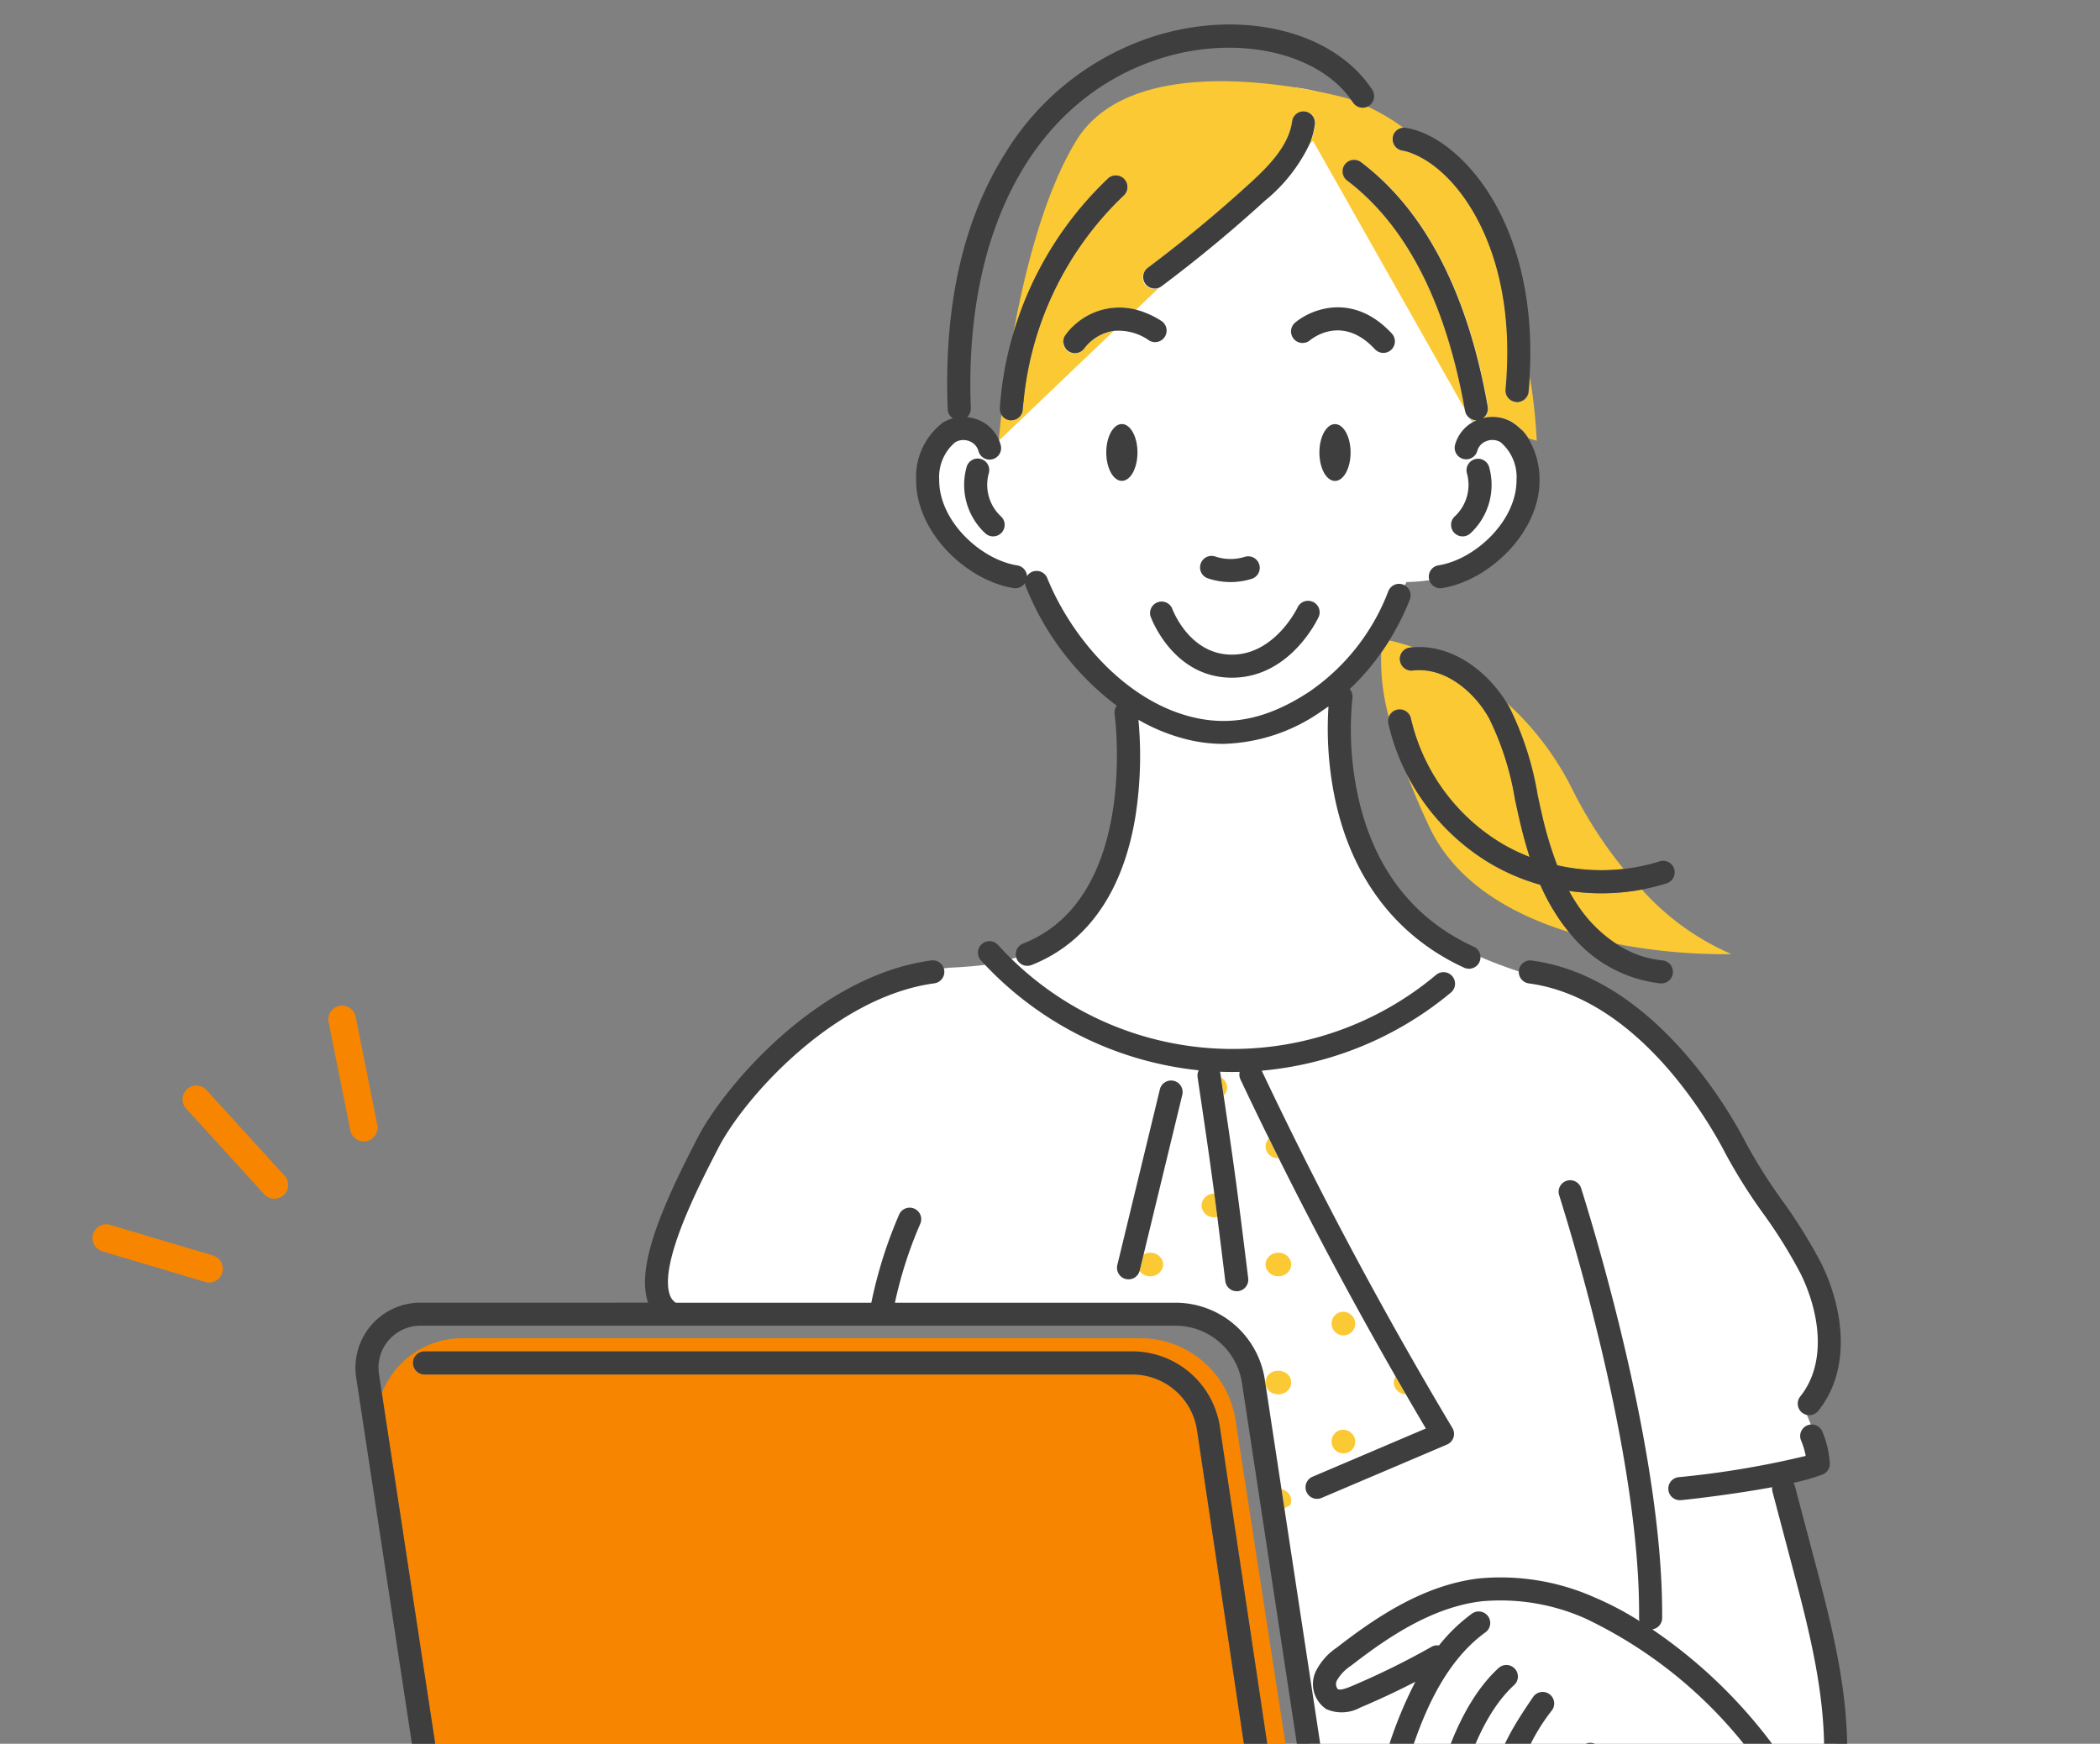<svg xmlns="http://www.w3.org/2000/svg" width="165" height="137"><rect width="100%" height="100%" fill="#808080" stroke="none"/><defs><clipPath id="clip-path"><path id="長方形_88265" data-name="長方形 88265" fill="#fff" stroke="#707070" stroke-width="1" d="M102.676 73.518h165v137h-165z"/></clipPath></defs><g id="マスクグループ_127" data-name="マスクグループ 127" transform="translate(-102.676 -73.518)" clip-path="url(#clip-path)"><g id="グループ_15468" data-name="グループ 15468" transform="translate(115.211 75.441)"><path id="パス_1241731" data-name="パス 1241731" d="M39.482 101.129s38.857.632 41.38.849a5.938 5.938 0 015.045 3.893c.5 1.766 5.192 34.659 5.192 34.659h40.776a104.654 104.654 0 00-.791-12.385c-.758-4.828-3.784-14.017-3.784-14.017l3.784-.83-1.767-4.36s2.2-1.512 1.767-5.765S121.125 82 117.3 78.795s-8.253-3.172-13.874-5.694-7.333-2.916-9.062-8.683a55.375 55.375 0 01-1.8-13.009s2.35-.328 3.54-3.427a27.161 27.161 0 011.875-4.18s5.55.037 7.567-3.062 1.876-4.9 1.694-7.461-3.54-16.068-7.908-21.947S87.79 3.073 83.718 6.461s-13.47 20.228-15.451 22.787a22.149 22.149 0 00-2.63 4.031s-1.693-2.664-3.315-1.726-2.744 3.688-2.023 5.311 3.218 5.008 5.339 5.838a22.46 22.46 0 003.518 1.1 16.376 16.376 0 002.812 4.891 36.866 36.866 0 003.942 3.8 65.529 65.529 0 010 8.179c-.3 3.82-1.142 6.682-2.258 8.015s-3.635 4.143-5.385 4.413-1.708.777-5.945.992-9.77 3.744-12.868 5.979-9.781 11.066-9.971 14.058-.001 7-.001 7z" fill="#fff"/><path id="パス_1241690" data-name="パス 1241690" d="M477.338 720.026l-16.769.108 1.366 8.977z" transform="translate(-367.86 -575.09)" fill="#f78500"/><path id="パス_1241691" data-name="パス 1241691" d="M511.879 153.752a.9.9 0 01-.538-.181l.161.285.114.033a3.094 3.094 0 01.284-.139h-.022" transform="translate(-408.411 -122.658)" fill="#d1d39a"/><path id="パス_1241692" data-name="パス 1241692" d="M355.419 23.81c-.047-.072-.1-.141-.148-.211-.108-.039-.214-.081-.323-.118 0 0-16.407-4.638-21.277 3.343-2.49 4.081-4.024 10.149-4.93 15.106a27.529 27.529 0 017.439-12.145.906.906 0 011.242 1.319 25.706 25.706 0 00-7.938 16.836.906.906 0 01-.9.846h-.061a.9.9 0 01-.727-.457 62.755 62.755 0 00-.2 1.986c.007.016.016.031.022.047l9.007-8.6a3.556 3.556 0 00-2.323 1.393.91.91 0 01-.74.38.9.9 0 01-.742-1.421 5.218 5.218 0 015.553-2.021l1.8-1.714a.9.9 0 01-.88-1.563 109.275 109.275 0 008-6.616c1.487-1.357 3.1-2.966 3.357-4.9a.906.906 0 011.8.243 6.378 6.378 0 01-.4 1.505l.23-.22 11.949 21.121c-1.5-8.423-4.607-14.479-9.247-18a.906.906 0 111.1-1.443c5.032 3.817 8.38 10.281 9.952 19.213a.9.9 0 01-.365.89 3.046 3.046 0 012.337.361 3.916 3.916 0 011.21 1.229l.644.19a42.325 42.325 0 00-.54-5c-.022.372-.05.75-.086 1.136a.906.906 0 01-.9.822h-.085a.906.906 0 01-.818-.986c.623-6.721-.969-11.179-2.414-13.736-1.877-3.321-4.246-4.783-5.7-5.026a.9.9 0 01.073-1.793 16.383 16.383 0 00-2.806-1.668.9.9 0 01-1.14-.322" transform="translate(-261.65 -17.684)" fill="#fbc933"/><path id="パス_1241693" data-name="パス 1241693" d="M497.312 301.179a16.754 16.754 0 01-3.759-1.575 17.359 17.359 0 01-6.742-7.142 57.724 57.724 0 001.779 4.168c2.079 4.412 6.505 6.884 10.978 8.268a13.357 13.357 0 01-.522-.667 16.718 16.718 0 01-1.735-3.051" transform="translate(-388.819 -233.591)" fill="#fbc933"/><path id="パス_1241694" data-name="パス 1241694" d="M528.361 272.045c.112.52.224 1.039.344 1.554a28.951 28.951 0 001.2 4 15.726 15.726 0 005.22.29 33.6 33.6 0 01-4.024-6.235 23 23 0 00-5.142-6.8c.065.107.129.214.189.322a24.411 24.411 0 012.219 6.87" transform="translate(-420.082 -211.54)" fill="#fbc933"/><path id="パス_1241695" data-name="パス 1241695" d="M477.351 246.437a.9.9 0 011.74.089 15.526 15.526 0 007.311 9.931 14.768 14.768 0 002.024.96 34.402 34.402 0 01-.8-2.933 98.422 98.422 0 01-.35-1.582 22.71 22.71 0 00-2.031-6.37c-1.165-2.09-3.475-4.064-6-3.763a.906.906 0 11-.214-1.8c.08-.01.159-.016.239-.022a16.954 16.954 0 00-1.879-.541c-.2.328-.417.647-.637.96a17.247 17.247 0 00.6 5.069" transform="translate(-380.767 -192.015)" fill="#fbc933"/><path id="パス_1241696" data-name="パス 1241696" d="M550.186 337.745a13.784 13.784 0 00.944 1.5 10.569 10.569 0 002.777 2.658 44.676 44.676 0 009.041.809 20.254 20.254 0 01-7.042-5.077 17.223 17.223 0 01-3.17.294 17.652 17.652 0 01-2.551-.188" transform="translate(-439.437 -269.674)" fill="#fbc933"/><path id="パス_1241697" data-name="パス 1241697" d="M153.856 519.147a7.569 7.569 0 00-7.48-6.414H93.111a6.786 6.786 0 00-6.325 4.324l6.741 44.3a2.666 2.666 0 002.651 2.278h64.546zm4.063 42.092a.9.9 0 01-1.03-.762l-6.059-40.538a5.139 5.139 0 00-5.051-4.352H90.14a.906.906 0 110-1.812h55.64a6.962 6.962 0 016.843 5.9l6.058 40.538a.905.905 0 01-.762 1.03" transform="translate(-69.316 -409.523)" fill="#f78500"/><path id="パス_1241698" data-name="パス 1241698" d="M481.741 528.169a.961.961 0 00.947.922l-.8-1.392a.865.865 0 00-.144.47" transform="translate(-384.769 -421.476)" fill="#fbc933"/><path id="パス_1241699" data-name="パス 1241699" d="M457.741 548.458a.931.931 0 101.006.927.97.97 0 00-1.006-.927" transform="translate(-364.796 -438.057)" fill="#fbc933"/><path id="パス_1241700" data-name="パス 1241700" d="M457.741 502.4a.93.93 0 101.006.927.97.97 0 00-1.006-.927" transform="translate(-364.796 -401.267)" fill="#fbc933"/><path id="パス_1241701" data-name="パス 1241701" d="M438.137 573.139l.462-.251a.848.848 0 00.078-.357.91.91 0 00-.444-.769 1.05 1.05 0 00-.325-.13z" transform="translate(-349.76 -456.566)" fill="#fbc933"/><path id="パス_1241702" data-name="パス 1241702" d="M431.989 434.832a.883.883 0 00-.263.62.95.95 0 00.8.908 1.086 1.086 0 00.2.019h.021q-.385-.772-.765-1.545" transform="translate(-344.822 -347.303)" fill="#fbc933"/><path id="パス_1241703" data-name="パス 1241703" d="M406.719 457.26a.969.969 0 001.007.927 1.072 1.072 0 00.237-.029c-.082-.647-.16-1.246-.237-1.826a.97.97 0 00-1.007.927" transform="translate(-324.849 -364.476)" fill="#fbc933"/><path id="パス_1241704" data-name="パス 1241704" d="M414.795 411.745a.913.913 0 00-.486-.79l.211 1.423a.885.885 0 00.274-.633" transform="translate(-330.911 -328.232)" fill="#fbc933"/><path id="パス_1241705" data-name="パス 1241705" d="M432.53 527.263a1.1 1.1 0 00.2.019 1.062 1.062 0 00.563-.158.888.888 0 000-1.538 1.063 1.063 0 00-.563-.158 1.1 1.1 0 00-.2.019.915.915 0 000 1.817" transform="translate(-344.822 -419.662)" fill="#fbc933"/><path id="パス_1241706" data-name="パス 1241706" d="M382.551 480.766c0 .012-.008.023-.012.035a1.029 1.029 0 00.84.418.99.99 0 00.986-.74.863.863 0 00-.059-.548.931.931 0 00-.216-.295 1.047 1.047 0 00-.712-.272 1.062 1.062 0 00-.522.138z" transform="translate(-305.536 -382.871)" fill="#fbc933"/><path id="パス_1241707" data-name="パス 1241707" d="M432.53 481.2a1.1 1.1 0 00.2.019 1.063 1.063 0 00.563-.158.929.929 0 00.424-.582.86.86 0 00-.059-.548.928.928 0 00-.216-.295 1.006 1.006 0 00-.149-.113 1.062 1.062 0 00-.563-.158 1.1 1.1 0 00-.2.019 1.034 1.034 0 00-.509.253.928.928 0 00-.216.295.862.862 0 00-.059.548.971.971 0 00.783.722" transform="translate(-344.822 -382.872)" fill="#fbc933"/><path id="パス_1241708" data-name="パス 1241708" d="M369.541 158.2c0 1.233.549 2.233 1.226 2.233s1.226-1 1.226-2.233-.549-2.233-1.226-2.233-1.226 1-1.226 2.233" transform="translate(-295.155 -124.576)" fill="#3e3e3e"/><path id="パス_1241709" data-name="パス 1241709" d="M453.949 160.438c.677 0 1.226-1 1.226-2.233s-.549-2.233-1.226-2.233-1.226 1-1.226 2.233.549 2.233 1.226 2.233" transform="translate(-361.592 -124.576)" fill="#3e3e3e"/><path id="パス_1241710" data-name="パス 1241710" d="M162.335 523.805a6.961 6.961 0 00-6.843-5.9h-55.64a.906.906 0 100 1.812h55.64a5.139 5.139 0 015.051 4.352l6.058 40.538a.906.906 0 00.895.772.9.9 0 00.135-.01.905.905 0 00.762-1.03z" transform="translate(-79.029 -413.657)" fill="#3e3e3e"/><path id="パス_1241711" data-name="パス 1241711" d="M587.535 701.019h-40.508a.906.906 0 100 1.812h40.508a.906.906 0 100-1.812" transform="translate(-436.19 -559.908)" fill="#3e3e3e"/><path id="パス_1241712" data-name="パス 1241712" d="M17.988 701.019H.906a.906.906 0 100 1.812h17.082a.906.906 0 100-1.812" transform="translate(0 -559.908)" fill="#3e3e3e"/><path id="パス_1241713" data-name="パス 1241713" d="M170.618 436.649l-.065.038-15.4 9.084-1.366-8.977-4.332-28.471-.229-1.507-1.306-8.58a7.1 7.1 0 00-7.054-6.062h-22.012a32.706 32.706 0 011.987-6.189.906.906 0 00-1.652-.745 35.093 35.093 0 00-2.189 6.935h-15.36a1.155 1.155 0 01-.476-.631c-.849-2.465 2.286-8.558 3.625-11.16l.174-.338c2.051-4 9.14-11.906 16.987-12.964a.906.906 0 10-.242-1.8c-9.009 1.214-16.378 10.076-18.357 13.932l-.173.336c-2.507 4.873-4.694 9.77-3.727 12.578 0 .014.011.027.016.041H81.58a5.113 5.113 0 00-5.055 5.882l6.969 45.8a4.467 4.467 0 004.442 3.817h66.45a.888.888 0 01.864 0 .9.9 0 00.459-.126l15.83-9.336a.906.906 0 10-.92-1.56m-18.137 9.211H87.935a2.666 2.666 0 01-2.651-2.278l-6.741-44.3-.228-1.5a3.3 3.3 0 013.264-3.8h59.283a5.293 5.293 0 015.263 4.523l7.205 47.35z" transform="translate(-61.074 -291.75)" fill="#3e3e3e"/><path id="パス_1241714" data-name="パス 1241714" d="M475.167 73.477a3.045 3.045 0 00-2.337-.361.9.9 0 00.365-.89c-1.572-8.932-4.92-15.4-9.952-19.213a.906.906 0 10-1.1 1.443c4.64 3.52 7.751 9.576 9.247 18l.016.084a.916.916 0 00.891.749h.022a3.092 3.092 0 00-.284.139 2.929 2.929 0 00-1.411 1.794.906.906 0 001.748.477 1.147 1.147 0 01.71-.77 1.267 1.267 0 011.116.083 3.584 3.584 0 011.256 2.967c.014 3.239-3.286 6.265-6.134 6.708a.906.906 0 00.138 1.8.919.919 0 00.14-.011c3.634-.564 7.685-4.322 7.668-8.505a6.287 6.287 0 00-.893-3.263 3.916 3.916 0 00-1.21-1.229" transform="translate(-368.834 -42.195)" fill="#3e3e3e"/><path id="パス_1241715" data-name="パス 1241715" d="M504.493 173.935a.906.906 0 101.218 1.341 5.184 5.184 0 001.454-5.221.906.906 0 00-1.736.518 3.383 3.383 0 01-.936 3.362" transform="translate(-402.704 -135.307)" fill="#3e3e3e"/><path id="パス_1241716" data-name="パス 1241716" d="M302.974 44.281a.919.919 0 00.14.011.905.905 0 00.755-.413.9.9 0 00.061.291 21.822 21.822 0 007.143 9.353.9.9 0 00-.169.667c.021.144 1.939 14.4-7.169 18.011a.906.906 0 10.667 1.684c4.358-1.727 7.172-5.757 8.137-11.656a30.762 30.762 0 00.238-7.6 14.661 14.661 0 004.14 1.618 11.856 11.856 0 002.514.273 14.033 14.033 0 007.778-2.6c.168-.111.333-.226.5-.343a26.883 26.883 0 00.582 7.579c1.372 6.077 4.861 10.556 10.09 12.954a.906.906 0 00.755-1.647c-4.747-2.177-7.8-6.1-9.066-11.651a24.664 24.664 0 01-.48-7.887.9.9 0 00-.215-.714 18.373 18.373 0 002.473-2.854c.22-.313.434-.632.637-.96a20.2 20.2 0 001.609-3.2.906.906 0 10-1.685-.666 16.832 16.832 0 01-6.194 7.881c-3.117 2.054-5.949 2.713-8.912 2.072-5.486-1.187-9.824-6.372-11.689-10.985a.905.905 0 00-1.594-.162.906.906 0 00-.764-.839c-2.848-.442-6.147-3.469-6.134-6.708a3.584 3.584 0 011.257-2.967 1.268 1.268 0 011.116-.083 1.148 1.148 0 01.71.77.906.906 0 101.748-.477 2.974 2.974 0 00-.121-.351l-.022-.047a2.956 2.956 0 00-1.657-1.584 3.145 3.145 0 00-.839-.2.9.9 0 00.293-.7c-.553-14.054 5.01-24.324 14.879-27.473 5.974-1.906 12.358-.511 15 3.237.05.07.1.139.147.211a.9.9 0 001.14.322.887.887 0 00.114-.059.906.906 0 00.263-1.254C328.119.5 320.878-1.264 313.93.953a21.3 21.3 0 00-11.591 9.119c-3.337 5.261-4.867 12.041-4.548 20.151a.9.9 0 00.406.72 2.921 2.921 0 00-.787.34 5.336 5.336 0 00-2.1 4.492c-.018 4.184 4.034 7.941 7.667 8.506" transform="translate(-235.863 -.001)" fill="#3e3e3e"/><path id="パス_1241717" data-name="パス 1241717" d="M315.376 169.445a.906.906 0 00-1.127.609 5.184 5.184 0 001.454 5.221.906.906 0 101.218-1.341 3.383 3.383 0 01-.937-3.362.906.906 0 00-.609-1.127" transform="translate(-250.83 -135.306)" fill="#3e3e3e"/><path id="パス_1241718" data-name="パス 1241718" d="M408.455 209.441a5.556 5.556 0 001.683-.26.906.906 0 00-.55-1.726 3.761 3.761 0 01-2.35-.027.906.906 0 00-.589 1.713 5.559 5.559 0 001.806.3" transform="translate(-324.304 -165.635)" fill="#3e3e3e"/><path id="パス_1241719" data-name="パス 1241719" d="M448.162 113.67a.906.906 0 101.322-1.238c-3-3.21-6.284-1.934-7.6-.811a.906.906 0 001.174 1.379c.258-.215 2.59-2.018 5.1.668" transform="translate(-352.684 -88.175)" fill="#3e3e3e"/><path id="パス_1241720" data-name="パス 1241720" d="M352.9 112.633a.906.906 0 001.482 1.041 3.557 3.557 0 012.323-1.393 4.176 4.176 0 012.785.755.906.906 0 00.968-1.531 7.054 7.054 0 00-2.005-.893 5.218 5.218 0 00-5.554 2.021" transform="translate(-281.732 -88.208)" fill="#3e3e3e"/><path id="パス_1241721" data-name="パス 1241721" d="M399.3 225.013a.907.907 0 00-1.2.437c-.017.037-1.779 3.71-5.163 3.71-3.324 0-4.641-3.488-4.695-3.634a.906.906 0 00-1.7.613c.071.2 1.791 4.832 6.4 4.832 4.552 0 6.716-4.564 6.806-4.758a.9.9 0 00-.44-1.2" transform="translate(-308.682 -179.651)" fill="#3e3e3e"/><path id="パス_1241722" data-name="パス 1241722" d="M396.613 33.922a.9.9 0 00-1.019.776c-.261 1.934-1.87 3.543-3.357 4.9a107.61 107.61 0 01-8 6.616.906.906 0 001.086 1.45c2.806-2.1 5.541-4.366 8.13-6.727a12.89 12.89 0 003.53-4.49 6.366 6.366 0 00.4-1.506.906.906 0 00-.776-1.019" transform="translate(-306.606 -27.087)" fill="#3e3e3e"/><path id="パス_1241723" data-name="パス 1241723" d="M328.123 77.676a.9.9 0 00.727.457h.061a.906.906 0 00.9-.846 25.705 25.705 0 017.938-16.836.906.906 0 00-1.242-1.319 27.529 27.529 0 00-7.439 12.145 26.936 26.936 0 00-1.065 5.89.9.9 0 00.117.506" transform="translate(-261.979 -47.034)" fill="#3e3e3e"/><path id="パス_1241724" data-name="パス 1241724" d="M480.5 244.047a.906.906 0 001.006.792c2.53-.3 4.84 1.673 6 3.763a22.71 22.71 0 012.031 6.37c.114.529.229 1.057.35 1.582.209.9.465 1.9.8 2.933a14.763 14.763 0 01-2.024-.96 15.526 15.526 0 01-7.311-9.931.906.906 0 00-1.768.394 16.779 16.779 0 001.436 3.966 17.36 17.36 0 006.742 7.142 16.758 16.758 0 003.759 1.575 16.717 16.717 0 001.735 3.051c.168.231.343.452.522.667a10.619 10.619 0 007.19 4.031h.074a.906.906 0 00.072-1.809 7.872 7.872 0 01-3.614-1.3 10.573 10.573 0 01-2.777-2.658 13.768 13.768 0 01-.944-1.5 17.649 17.649 0 002.551.188 17.225 17.225 0 003.17-.294 16.4 16.4 0 001.981-.5.906.906 0 00-.552-1.725 14.863 14.863 0 01-2.861.606 15.714 15.714 0 01-5.219-.29 28.932 28.932 0 01-1.2-4 95.09 95.09 0 01-.344-1.555 24.411 24.411 0 00-2.219-6.869 9.611 9.611 0 00-.188-.322c-1.479-2.432-4.246-4.63-7.374-4.38a6.632 6.632 0 00-.239.022.906.906 0 00-.793 1.007" transform="translate(-383.037 -194.084)" fill="#3e3e3e"/><path id="パス_1241725" data-name="パス 1241725" d="M481.32 41.053a.906.906 0 00.744 1.043c1.458.243 3.826 1.7 5.7 5.026 1.445 2.556 3.036 7.014 2.414 13.736a.906.906 0 00.818.986h.085a.906.906 0 00.9-.822c.036-.386.063-.763.086-1.135.394-6.563-1.238-11.027-2.726-13.659-1.831-3.24-4.507-5.509-6.982-5.922a.921.921 0 00-1.042.745" transform="translate(-384.423 -32.186)" fill="#3e3e3e"/><path id="パス_1241726" data-name="パス 1241726" d="M338.6 368.529l-.042-.283a.9.9 0 00-.041-.162c.316.012.633.018.95.018q.3 0 .6-.007a.9.9 0 00.06.59q1.1 2.33 2.244 4.65.38.773.765 1.545c2.89 5.8 5.961 11.533 9.183 17.149q.4.7.8 1.392.783 1.349 1.576 2.69l-8.883 3.78a.906.906 0 10.709 1.667l9.837-4.186a.906.906 0 00.423-1.3A330.188 330.188 0 01341.8 368a26.953 26.953 0 0014.866-6.14.906.906 0 00-1.165-1.388 24.87 24.87 0 01-34.409-2.337.906.906 0 10-1.342 1.217 26.935 26.935 0 0017.1 8.618.9.9 0 00-.09.543c.648 4.353.971 6.56 1.313 9.151.077.58.154 1.179.237 1.826.175 1.374.372 2.962.627 5.038a.906.906 0 00.9.8.919.919 0 00.112-.007.906.906 0 00.788-1.01c-.841-6.83-1.048-8.406-1.93-14.354l-.211-1.423" transform="translate(-255.199 -285.806)" fill="#3e3e3e"/><path id="パス_1241727" data-name="パス 1241727" d="M531.6 365.288a.906.906 0 10-.242 1.8c8.788 1.184 14.411 11.338 15.449 13.361a42.347 42.347 0 002.949 4.693 38.58 38.58 0 012.964 4.763c1.41 2.861 2.145 6.89-.021 9.619a.906.906 0 101.419 1.126c2.692-3.391 1.883-8.188.228-11.546a39.969 39.969 0 00-3.1-4.992 41 41 0 01-2.827-4.489c-1.11-2.164-7.138-13.024-16.819-14.329" transform="translate(-423.772 -291.751)" fill="#3e3e3e"/><path id="パス_1241728" data-name="パス 1241728" d="M601.63 576.709a.9.9 0 001.034-.756c1-6.469-.735-13.048-2.269-18.853l-1.553-5.877a.9.9 0 00-.1-.227 16.41 16.41 0 002.278-.649.906.906 0 00.571-.9 7.6 7.6 0 00-.586-2.479.906.906 0 10-1.669.706 5.764 5.764 0 01.363 1.21 71.62 71.62 0 01-9.985 1.67.906.906 0 00.088 1.807h.09c1.094-.108 4.327-.492 7.175-1.02a.9.9 0 00.021.35l1.553 5.877c1.489 5.633 3.177 12.017 2.23 18.111a.906.906 0 00.756 1.034" transform="translate(-470.357 -436.424)" fill="#3e3e3e"/><path id="パス_1241729" data-name="パス 1241729" d="M374.631 427.784a.9.9 0 00.868-.657c0-.012.009-.023.012-.035l.306-1.264 3.039-12.546a.906.906 0 10-1.761-.427l-3.345 13.809a.907.907 0 00.881 1.119" transform="translate(-298.496 -329.196)" fill="#3e3e3e"/><path id="パス_1241730" data-name="パス 1241730" d="M487.554 500.523a.906.906 0 001.582-.883 39.291 39.291 0 00-12.192-13.255.9.9 0 00.776-.885c.1-12.183-4.843-28.921-6.361-33.76a.906.906 0 10-1.729.542c1.5 4.776 6.379 21.285 6.278 33.2a.908.908 0 00.038.254 24.563 24.563 0 00-3.561-1.873 18.166 18.166 0 00-9.106-1.474c-4.328.533-8.052 3.045-11.123 5.431a4.861 4.861 0 00-1.647 1.861 2.36 2.36 0 00.825 2.972 3.011 3.011 0 002.65-.116 62.97 62.97 0 004.346-2.033 33.176 33.176 0 00-2.293 5.7 7.963 7.963 0 00-.486 2.669 3.487 3.487 0 001.425 2.816 4.2 4.2 0 002.947.535 2.717 2.717 0 00.821.62 3.582 3.582 0 001.607.37 4.624 4.624 0 003.1-1.308 2.538 2.538 0 001.624.62 2.294 2.294 0 00.341-.026 3.612 3.612 0 002.189-1.6l2.395-3.106a5.782 5.782 0 004.692 2.739h.122a5.768 5.768 0 005.179-3.389.906.906 0 00-1.661-.722 3.825 3.825 0 01-7.083-.165 34.017 34.017 0 01-.622-.77.906.906 0 00-1.27.168l-3.179 4.147c-.332.432-.684.859-1.026.912a.9.9 0 01-.811-.567 2.783 2.783 0 01-.1-1.641 15.265 15.265 0 012.84-5.786.906.906 0 00-1.5-1.021c-1.474 2.162-2.728 4.143-3.129 6.5a5.031 5.031 0 00.034 2.13 2.963 2.963 0 01-2.267 1.074 1.543 1.543 0 01-.9-.334.9.9 0 00.085-.237c.322-1.655 1.613-7.275 4.7-10.083a.906.906 0 00-1.218-1.341c-3.47 3.153-4.886 9.164-5.252 11.022a2.408 2.408 0 01-1.652-.242 1.716 1.716 0 01-.624-1.372 6.4 6.4 0 01.4-2.066c1.081-3.452 2.749-7.723 6.088-10.138a.906.906 0 00-1.062-1.468 13.434 13.434 0 00-2.6 2.508.9.9 0 00-.576.1 61.209 61.209 0 01-6.333 3.113c-.542.229-.894.3-1.044.214a.634.634 0 01-.064-.682 3.389 3.389 0 011.1-1.149c2.877-2.235 6.342-4.585 10.233-5.064a16.4 16.4 0 018.2 1.352 35.428 35.428 0 0115.855 14.982" transform="translate(-359.658 -360.299)" fill="#3e3e3e"/></g><path id="パス_1241732" data-name="パス 1241732" d="M15923.791 16488.35l-8.044-2.4a1.084 1.084 0 11.616-2.078l8.049 2.4a1.085 1.085 0 01.766 1.172 1.517 1.517 0 01-.037.178 1.078 1.078 0 01-1.035.773 1.093 1.093 0 01-.315-.045zm4.644-6.891l-6.149-6.746a1.083 1.083 0 011.6-1.459l6.148 6.744a1.086 1.086 0 01.273.865 1.066 1.066 0 01-.344.666 1.083 1.083 0 01-1.53-.07zm6.766-5.023l-1.705-8.5a1.084 1.084 0 012.127-.422l1.7 8.5a1.065 1.065 0 01.016.342 1.089 1.089 0 01-.864.932 1.131 1.131 0 01-.212.021 1.084 1.084 0 01-1.063-.873z" transform="translate(-15805 -16314.116)" fill="#f78500"/><path id="パス_1241732_-_アウトライン" data-name="パス 1241732 - アウトライン" d="M15924.105 16488.895a1.561 1.561 0 01-.458-.066l-8.043-2.4a1.584 1.584 0 01.9-3.037l8.05 2.4a1.592 1.592 0 011.119 1.715v.012a2.025 2.025 0 01-.05.238 1.587 1.587 0 01-1.518 1.138zm-8.051-4.568a.592.592 0 00-.562.42.584.584 0 00.4.723l8.045 2.4a.614.614 0 00.172.023.574.574 0 00.555-.412.914.914 0 00.022-.109.586.586 0 00-.413-.623l-8.049-2.4a.593.593 0 00-.169-.023zm13.181-2.014a1.588 1.588 0 01-1.171-.518l-6.148-6.746a1.55 1.55 0 01-.414-1.129 1.583 1.583 0 011.58-1.518 1.6 1.6 0 011.172.512l6.15 6.748a1.584 1.584 0 01-1.169 2.65zm-6.153-8.91a.568.568 0 00-.389.15.585.585 0 00-.192.408.569.569 0 00.151.412l6.151 6.75a.583.583 0 00.823.037.567.567 0 00.186-.355.586.586 0 00-.146-.469l-6.148-6.746a.6.6 0 00-.436-.19zm13.181 4.4a1.585 1.585 0 01-1.553-1.271l-1.705-8.5a1.588 1.588 0 011.243-1.861 1.551 1.551 0 01.313-.031 1.593 1.593 0 011.551 1.273l1.7 8.494a1.561 1.561 0 01.023.5v.006a1.591 1.591 0 01-1.261 1.359h-.006a1.525 1.525 0 01-.305.028zm-1.7-10.664a.579.579 0 00-.116.012.586.586 0 00-.46.686l1.705 8.5a.583.583 0 00.572.467.649.649 0 00.115-.012.591.591 0 00.465-.5.567.567 0 00-.009-.178v-.006l-1.7-8.5a.588.588 0 00-.573-.467z" transform="translate(-15805 -16314.116)" fill="rgba(0,0,0,0)"/></g></svg>